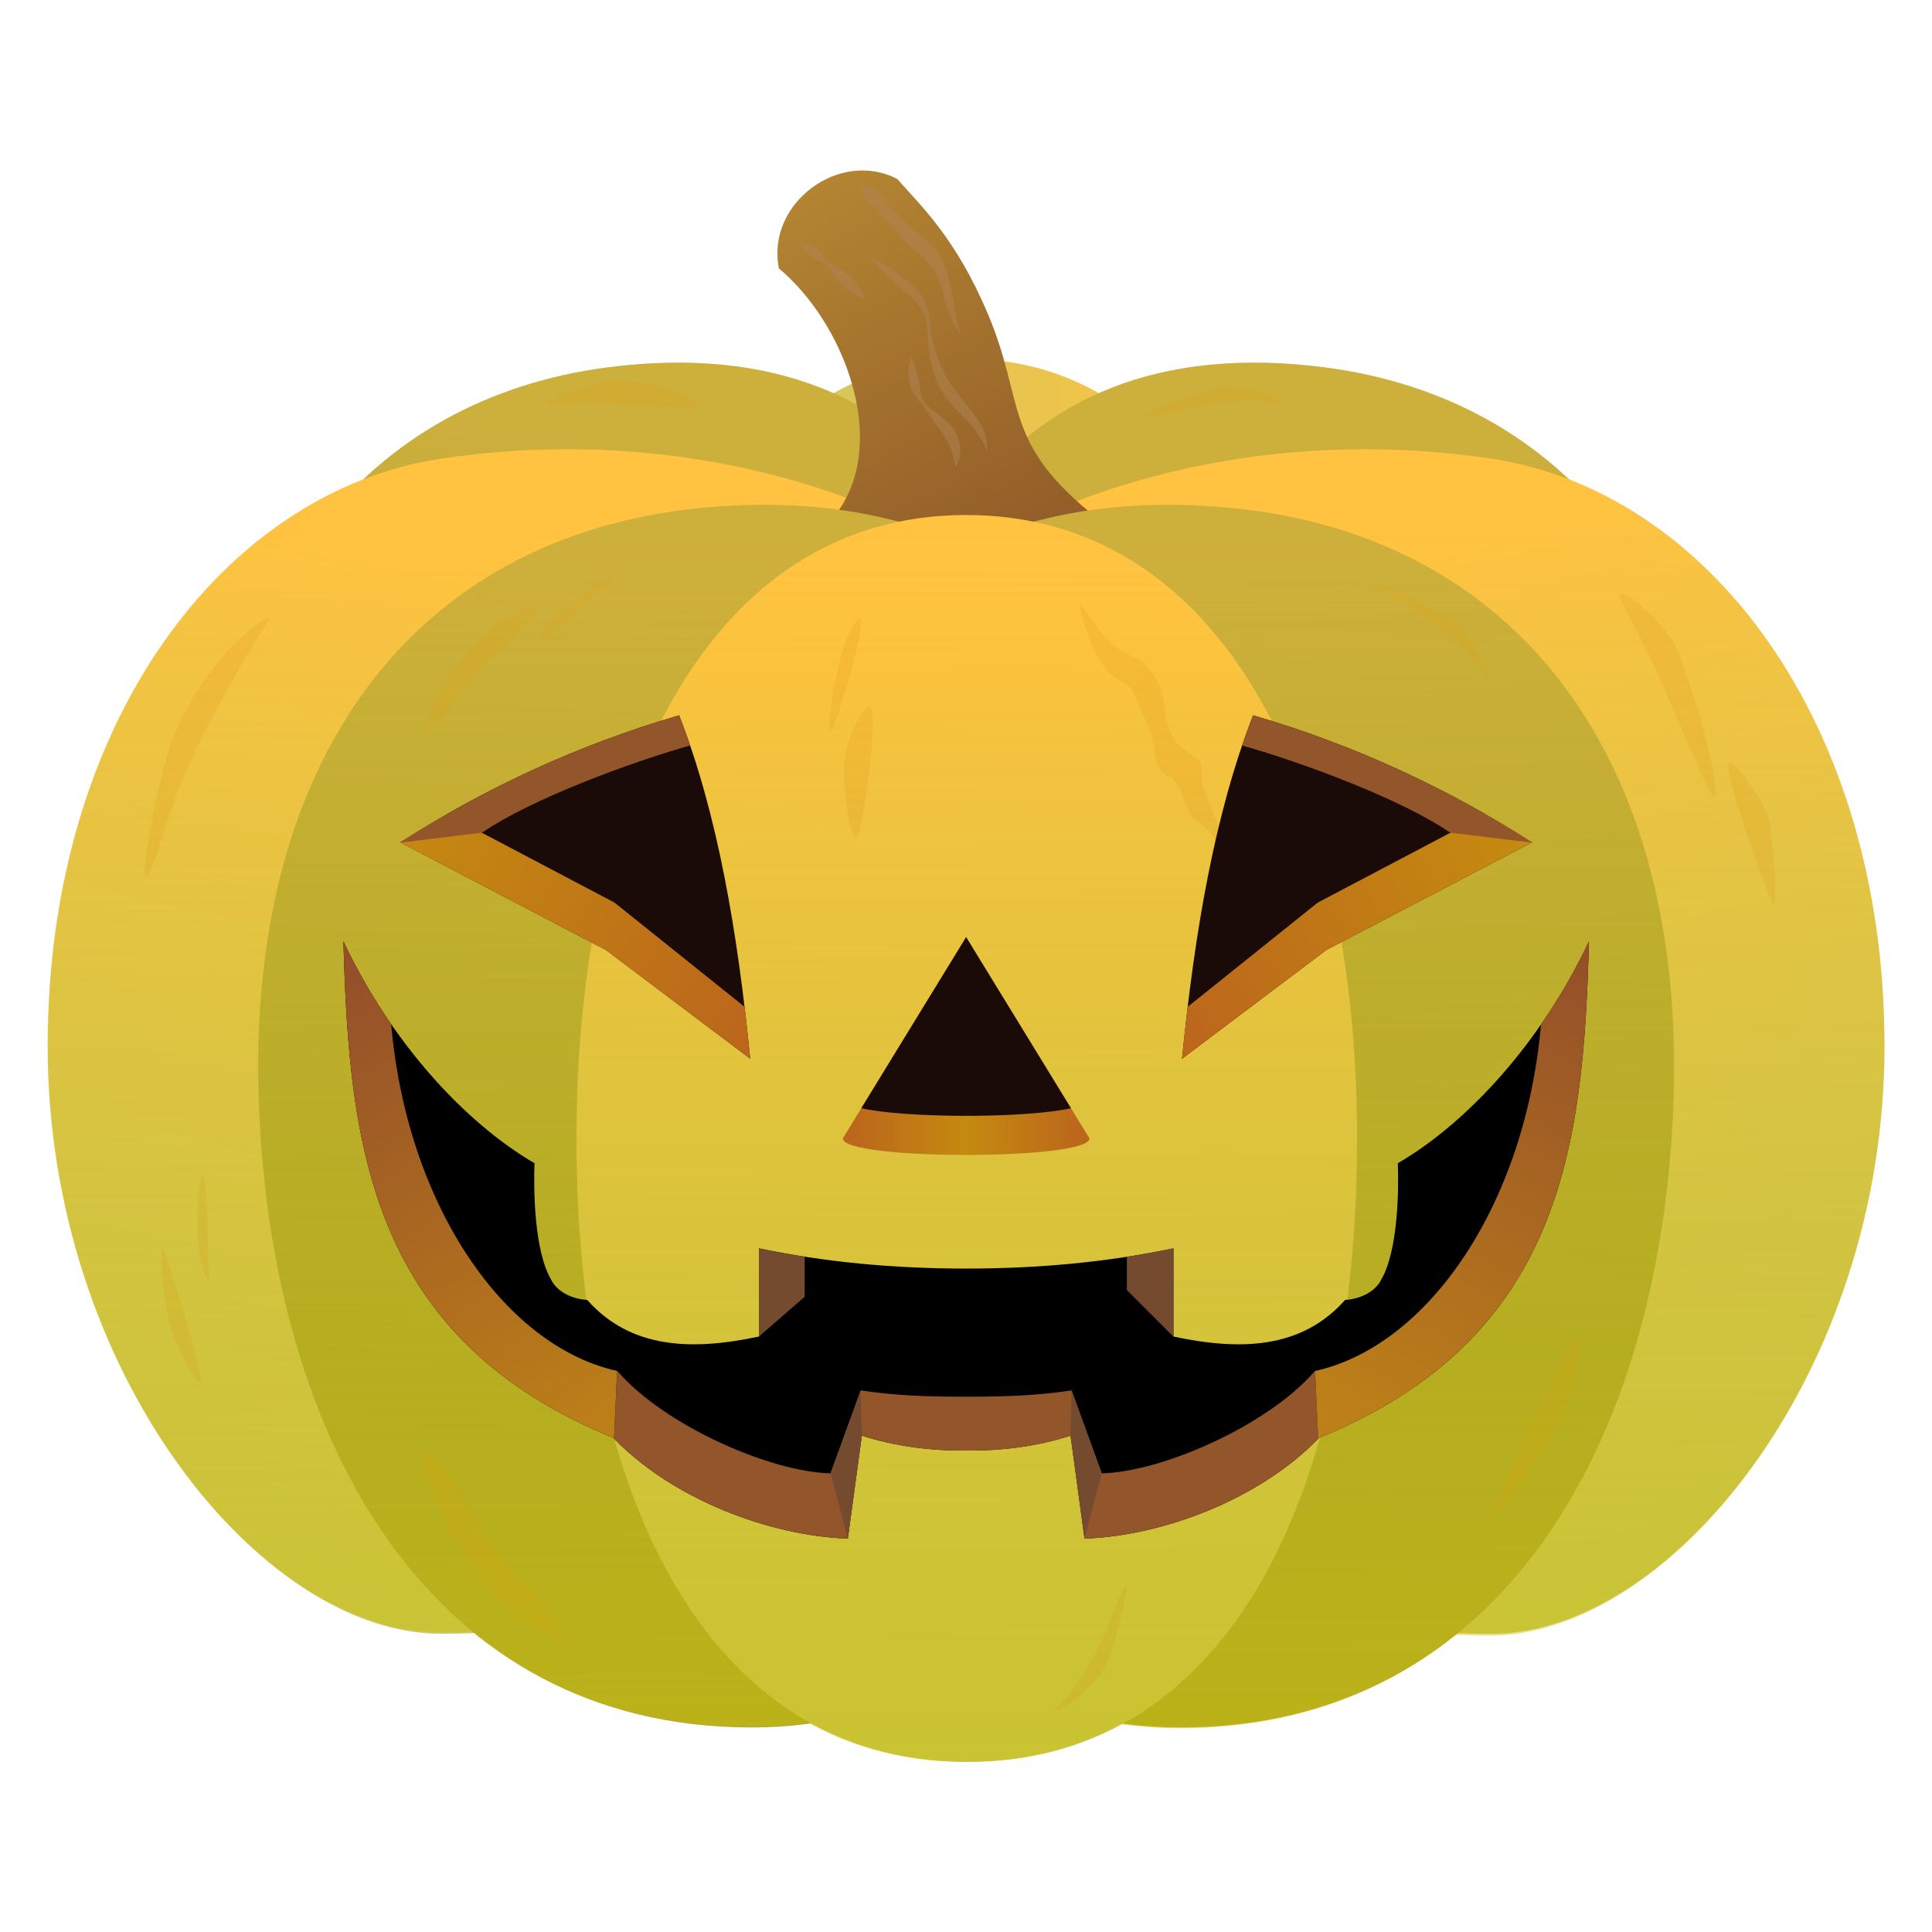 <?xml version="1.0" encoding="UTF-8"?><svg xmlns="http://www.w3.org/2000/svg" xmlns:xlink="http://www.w3.org/1999/xlink" viewBox="0 0 700 700"><defs><style>.cls-1{fill:none;}.cls-2,.cls-3{opacity:.5;}.cls-2,.cls-3,.cls-4,.cls-5{mix-blend-mode:multiply;}.cls-3{fill:url(#_名称未設定グラデーション_369);}.cls-6{fill:url(#_名称未設定グラデーション_236-2);}.cls-7{fill:url(#_名称未設定グラデーション_208-2);}.cls-8{isolation:isolate;}.cls-4{fill:#d88600;}.cls-4,.cls-5{opacity:.15;}.cls-9{clip-path:url(#clippath-1);}.cls-10{clip-path:url(#clippath-3);}.cls-11{clip-path:url(#clippath-2);}.cls-12{fill:#93552a;}.cls-13{fill:url(#_名称未設定グラデーション_208);}.cls-14{fill:url(#_名称未設定グラデーション_207);}.cls-15{fill:url(#_名称未設定グラデーション_156);}.cls-16{fill:url(#_名称未設定グラデーション_236);}.cls-17{fill:url(#_名称未設定グラデーション_238);}.cls-18{fill:url(#_名称未設定グラデーション_237);}.cls-19{fill:url(#_名称未設定グラデーション_239);}.cls-20{fill:#1a0b08;}.cls-21{fill:#af8355;}.cls-22{fill:#754b2f;}.cls-5{fill:#ec9e00;}.cls-23{clip-path:url(#clippath);}.cls-24{fill:url(#_名称未設定グラデーション_31);}.cls-25{fill:url(#_名称未設定グラデーション_23);}.cls-26{fill:url(#_名称未設定グラデーション_20);}.cls-27{fill:url(#_名称未設定グラデーション_22);}.cls-28{fill:url(#_名称未設定グラデーション_82);}</style><linearGradient id="_名称未設定グラデーション_239" x1="221.34" y1="355.91" x2="479.22" y2="355.91" gradientUnits="userSpaceOnUse"><stop offset="0" stop-color="#c8c864"/><stop offset=".29" stop-color="#d6c65a"/><stop offset=".85" stop-color="#fbc343"/><stop offset=".89" stop-color="#ffc341"/></linearGradient><linearGradient id="_名称未設定グラデーション_237" x1="190.63" y1="528.36" x2="269.1" y2="139.46" gradientUnits="userSpaceOnUse"><stop offset=".28" stop-color="#aaa532"/><stop offset=".93" stop-color="#cdaf3c"/></linearGradient><linearGradient id="_名称未設定グラデーション_208" x1="180.01" y1="607.39" x2="275.8" y2="186.12" gradientUnits="userSpaceOnUse"><stop offset="0" stop-color="#c8c864"/><stop offset=".29" stop-color="#d6c65a"/><stop offset=".85" stop-color="#fbc343"/><stop offset=".89" stop-color="#ffc341"/></linearGradient><linearGradient id="_名称未設定グラデーション_238" x1="489.04" y1="534.36" x2="449.37" y2="137.69" gradientUnits="userSpaceOnUse"><stop offset=".28" stop-color="#aaa532"/><stop offset=".93" stop-color="#cdaf3c"/></linearGradient><linearGradient id="_名称未設定グラデーション_208-2" x1="522.23" y1="594.3" x2="418.2" y2="177.15" xlink:href="#_名称未設定グラデーション_208"/><linearGradient id="_名称未設定グラデーション_31" x1="288.02" y1="66.65" x2="357.75" y2="199.56" gradientUnits="userSpaceOnUse"><stop offset="0" stop-color="#b48632"/><stop offset="1" stop-color="#935e29"/></linearGradient><linearGradient id="_名称未設定グラデーション_236" x1="286.93" y1="189.03" x2="261.18" y2="621.63" gradientUnits="userSpaceOnUse"><stop offset=".07" stop-color="#cdaf3c"/><stop offset=".72" stop-color="#aaa532"/></linearGradient><linearGradient id="_名称未設定グラデーション_236-2" x1="411.58" y1="183.21" x2="440.43" y2="623.02" xlink:href="#_名称未設定グラデーション_236"/><linearGradient id="_名称未設定グラデーション_207" x1="350.28" y1="186.6" x2="350.28" y2="637.83" gradientUnits="userSpaceOnUse"><stop offset=".11" stop-color="#ffc341"/><stop offset=".15" stop-color="#fbc343"/><stop offset=".71" stop-color="#d6c65a"/><stop offset="1" stop-color="#c8c864"/></linearGradient><linearGradient id="_名称未設定グラデーション_369" x1="350.04" y1="56.88" x2="350.04" y2="632.8" gradientTransform="translate(1.18 3.7) rotate(.19)" gradientUnits="userSpaceOnUse"><stop offset=".22" stop-color="#ccbe00" stop-opacity="0"/><stop offset=".98" stop-color="#ccbe00"/></linearGradient><clipPath id="clippath"><path class="cls-1" d="M506.46,421.46c.39,10.14,0,31.99-6.01,42.13-1.79,3.9-6.86,7.02-13.1,7.41-15.79,17.8-37.93,18.42-62.19,13.26v-31.97c-23.7,4.99-48.93,7.34-75.1,7.34s-51.4-2.35-75.1-7.34v31.97c-24.27,5.15-46.4,4.54-62.19-13.26-6.24-.39-11.31-3.51-13.1-7.41-6.01-10.14-6.4-31.99-6.01-42.13-25.36-14.83-51.92-43.75-69.23-80.37,2.01,74.66,9.93,143.96,97.81,179.89,21.36,22.2,56.47,35.46,84.95,36.5l5.07-37.32c12.1,3.91,25.05,5.53,37.81,5.4,12.76.14,25.71-1.48,37.81-5.4l5.07,37.32c28.48-1.03,63.59-14.3,84.95-36.5,87.88-35.93,95.8-105.23,97.81-179.89-17.31,36.62-43.87,65.54-69.23,80.37Z"/></clipPath><linearGradient id="_名称未設定グラデーション_82" x1="100.82" y1="354.88" x2="205.3" y2="526.6" gradientUnits="userSpaceOnUse"><stop offset="0" stop-color="#934d2a"/><stop offset="1" stop-color="#bd8018"/></linearGradient><linearGradient id="_名称未設定グラデーション_156" x1="500.69" y1="519.82" x2="599.71" y2="350.38" gradientUnits="userSpaceOnUse"><stop offset="0" stop-color="#bd8018"/><stop offset="1" stop-color="#934d2a"/></linearGradient><linearGradient id="_名称未設定グラデーション_22" x1="305.36" y1="378.99" x2="394.74" y2="378.99" gradientUnits="userSpaceOnUse"><stop offset="0" stop-color="#bb641d"/><stop offset=".5" stop-color="#c58a10"/><stop offset="1" stop-color="#bb641d"/></linearGradient><clipPath id="clippath-1"><polygon class="cls-1" points="305.36 412.48 350.05 339.53 394.74 412.48 305.36 412.48"/></clipPath><clipPath id="clippath-2"><path class="cls-1" d="M145.03,305.2c30.96-19.82,64.54-35.34,101.04-46.04,13.91,35.64,21.2,78.55,25.75,124.45l-52.28-39.4-74.52-39.01Z"/></clipPath><linearGradient id="_名称未設定グラデーション_23" x1="137.15" y1="305.07" x2="273.26" y2="392.4" gradientUnits="userSpaceOnUse"><stop offset="0" stop-color="#c58a10"/><stop offset="1" stop-color="#bb641d"/></linearGradient><clipPath id="clippath-3"><path class="cls-1" d="M555.06,305.2c-30.96-19.82-64.54-35.34-101.04-46.04-13.91,35.64-21.2,78.55-25.75,124.45l52.28-39.4,74.52-39.01Z"/></clipPath><linearGradient id="_名称未設定グラデーション_20" x1="426.05" y1="391.08" x2="554.34" y2="310.98" gradientUnits="userSpaceOnUse"><stop offset="0" stop-color="#bb641d"/><stop offset="1" stop-color="#c58a10"/></linearGradient></defs><g class="cls-8"><g id="_レイヤー_1"><path class="cls-19" d="M479.22,355.91c0-124.46-43.07-225.89-129.15-225.89s-128.73,101.42-128.73,225.89,40.7,225.88,129.15,225.88,128.73-101.42,128.73-225.88Z"/><path class="cls-18" d="M388.32,329.52c0,117.57-105.05,212.87-170.54,212.87s-142.35-95.31-142.35-212.87,58.86-185.14,144.35-196.38c121.72-16,168.54,78.81,168.54,196.38Z"/><path class="cls-13" d="M450.74,379.07c0,117.57-148.64,212.87-291.09,212.87-65.49,0-142.35-95.31-142.35-212.87s63.98-201.06,142.35-212.87c140.07-21.12,291.09,55.9,291.09,212.87Z"/><path class="cls-17" d="M311.78,329.52c0,117.57,105.05,212.87,170.54,212.87,65.49,0,142.35-95.31,142.35-212.87s-58.86-185.14-144.35-196.38c-121.72-16-168.54,78.81-168.54,196.38Z"/><path class="cls-7" d="M249.36,379.07c0,117.57,148.64,212.87,291.09,212.87,65.49,0,142.35-95.31,142.35-212.87,0-117.57-63.98-201.06-142.35-212.87-140.07-21.12-291.09,55.9-291.09,212.87Z"/><path class="cls-24" d="M357.89,113.64c13.4,31.72,5.46,45.65,36.28,71.39-18.73,19.51-82.71,15.61-90.12-.39,17.56-25.36,1.95-67.49-21.85-87.39-4.68-23.8,22.24-43.3,42.91-32.38,8.19,9.36,21.07,21.07,32.77,48.77Z"/><path class="cls-16" d="M456.59,391.03c0,122.7-75.3,234.86-184.14,234.86-116.7,0-174.31-104.05-178.68-226.67-4.45-124.66,56.57-204.04,157.96-214.94,142.13-15.27,204.87,98.86,204.87,206.74Z"/><path class="cls-6" d="M243.51,391.03c0,122.7,75.3,234.86,184.14,234.86,116.7,0,174.31-104.05,178.68-226.67,4.45-124.66-56.57-204.04-157.96-214.94-142.13-15.27-204.87,98.86-204.87,206.74Z"/><path class="cls-14" d="M491.7,412.48c0-124.46-47.24-225.89-141.65-225.89s-141.19,101.42-141.19,225.89,44.64,225.88,141.65,225.88,141.19-101.42,141.19-225.88Z"/><path class="cls-3" d="M569.1,174.44c-23.61-22.45-53.65-36.21-88.05-40.85-32.58-4.39-59.81-.82-82.23,9.02-10.39-5.94-21.78-9.91-34.19-11.62-1.44-5.21-3.26-10.9-5.95-17.32-11.61-27.74-24.44-39.49-32.61-48.88-20.64-10.99-47.63,8.42-43.02,32.24,11.89,10.01,21.71,25.61,26.32,41.86-2.26,1.05-4.48,2.19-6.65,3.42-22.37-10.01-49.59-13.77-82.22-9.6-34.43,4.41-64.57,17.96-88.32,40.25-65.11,25.06-114.64,101.82-114.99,204.99-.4,117.57,76.13,213.13,141.62,213.36,4.07.01,8.15-.05,12.22-.19,26.47,21.67,59.87,34.38,100.46,34.52,7.3.02,14.45-.46,21.43-1.41,16.35,9.08,35.19,14.08,56.59,14.16,21.32.07,40.11-4.77,56.45-13.68,6.76.94,13.68,1.44,20.73,1.46,40.6.14,74.08-12.34,100.7-33.84,4.08.17,8.15.26,12.22.28,65.49.22,142.67-94.82,143.07-212.39.35-103.17-48.66-180.26-113.6-205.76Z"/><path class="cls-4" d="M446.37,319.24c.37-12.58-6.58-22.28-10.48-34.24-1.02-3.11.63-9.15-2.42-10.32-1.44-.55-4.57-3.12-5.79-4.06-1.26-.96-4.11-5.98-4.45-7.53-1.46-6.69-1.29-10.53-4.11-16.77-.93-2.05-3.44-5.02-5.13-6.5-1.56-1.36-4.69-2.44-6.5-3.42-8.27-4.5-8.9-8.9-16.43-17.8,0,0,3.08,17.12,10.78,25.16,2.44,2.55,7.7,4.62,8.39,6.33s5.18,11.22,6.85,16.09.7,12.49,5.82,14.72c5.12,2.23,5.65,9.41,8.04,13.52,2.4,4.11,5.13,4.11,7.53,7.19,2.4,3.08,7.91,17.64,7.91,17.64Z"/><path class="cls-4" d="M310.51,224.62c-6.46,8.01-10.38,33.41-9.98,40.02.4,6.62,16.44-48.03,9.98-40.02Z"/><path class="cls-4" d="M311.36,301.24c2.44-8.92,8.29-53.39,2.05-44.42-6.24,8.97-8.19,17.95-7.61,25.94.59,8,3.12,27.39,5.56,18.48Z"/><path class="cls-5" d="M541.89,549.18c-7.8,9.37,19.76-49.78,27.15-61.69,7.39-11.9,1.34,18.06-4.49,28.87-5.83,10.81-14.86,23.45-22.66,32.82Z"/><path class="cls-4" d="M621.52,286.61c.24,11.61-15.33-34.73-33.16-66.78-8.02-14.41,15.63,5.94,19.57,15.95,3.94,10,13.35,39.22,13.59,50.83Z"/><path class="cls-5" d="M251.38,145.63c7.03,5.03-12.87-.39-50.23.65-12.27.34,16.11-8.98,24.09-8.45,11.7.78,19.11,2.78,26.14,7.8Z"/><path class="cls-5" d="M201.4,593.6c-34.14-13.31-55.2-72.91-46.64-67.65,8.56,5.25,18.43,26.98,23.51,33.75,5.08,6.77,35.03,38.55,23.13,33.91Z"/><path class="cls-5" d="M155.14,262.02c3.87-25.04,40.95-48.18,38.68-41.62-2.27,6.56-15.45,16.48-19.26,20.92-3.81,4.44-20.77,29.43-19.42,20.7Z"/><path class="cls-4" d="M641.51,325.87c-5.46-13.26-16.21-45.02-15.3-48.98.91-3.96,12.53,13.43,14.13,18.16,1.6,4.73,4.92,39.94,1.17,30.82Z"/><path class="cls-4" d="M396.12,600.53c-4.76,8.96-9.11,13.6-12.94,18.12-3.83,4.51,15.26-6.89,18.79-18.12,3.53-11.22,7.8-28.48,5.46-25.36-2.82,3.76-4.68,12.87-11.31,25.36Z"/><path class="cls-4" d="M68.63,276.55c6.47-14.31,22.84-43.69,28.33-51.04,5.48-7.35-27.22,13.39-37.37,51.61-4.67,17.6-9.26,44.77-5.95,39.72,3.99-6.08,5.97-20.35,14.99-40.3Z"/><path class="cls-5" d="M522.94,228.67c7.89,6.38,11.62,11.53,15.32,16.15,3.7,4.62-3.86-16.3-14.21-21.9-10.34-5.6-26.47-13.08-23.85-10.19,3.15,3.48,11.75,7.05,22.74,15.93Z"/><path class="cls-5" d="M442,145.89c10.06-1.27,16.36-.4,22.26.14s-14.43-8.5-25.64-4.92c-11.2,3.58-27.77,10.04-23.87,10.15,4.7.14,13.22-3.59,27.24-5.37Z"/><path class="cls-4" d="M74.54,431.94c-1.37-22.32-6.53,21.89,1.08,32.58,0,0-.2-18.1-1.08-32.58Z"/><path class="cls-5" d="M218.61,212.81c16.43-15.18-21.08,8.79-24.55,21.45,0,0,13.89-11.6,24.55-21.45Z"/><path class="cls-4" d="M62.51,483.4c3.11,7.67,12.15,24.72,10,14.41s-8.35-30.49-12.11-42.42-.99,20.34,2.11,28.01Z"/><g class="cls-2"><path class="cls-21" d="M348.13,121.05c-3.23-5.89-1.92-26.02-12.48-33.94-5.37-4.03-14.7-13.08-18.34-18.73,0,0-6.63-2.73-5.46,1.17.31,1.03,11.17,11.77,14.04,15.61,4.68,6.24,6.59,4.84,12.48,12.87,4.29,5.85,3.74,16.52,9.75,23.02Z"/></g><g class="cls-2"><path class="cls-21" d="M316.12,93.24c4.69,2.55,8.89,5.65,13.01,8.96,4.88,3.6,7.2,8.09,7.72,14.1.59,6.97,2.42,13.52,5.68,19.64,4.47,9.15,15.48,15.87,15.1,27.04,0,.11-.1.19-.21.18-2.34-6.66-7.56-10.97-12.42-16.35-2.38-2.68-4.4-5.93-5.8-9.29-3.16-6.55-2.43-14.14-3.59-21-1.25-7.12-7.88-10.29-12.59-15.2-2.5-2.45-4.97-4.95-7.16-7.77-.13-.15.07-.41.25-.3h0Z"/></g><g class="cls-2"><path class="cls-21" d="M330.38,129.66c1.2,2.56,1.72,5.24,2.37,7.87.75,2.51.51,5.23,1.85,7.59.88,1.56,2.25,2.79,3.76,3.85,3.15,2.17,6.18,4.65,8.07,8.17,1.86,3.7,1.98,8.24.04,11.68-.06.1-.18.13-.28.08-.78-3.7-1.66-7.03-3.42-9.78-1.66-3.01-4.07-5.65-5.95-8.68-1.02-1.6-2.08-3.13-3.25-4.61-1.16-1.47-2.56-2.99-3.39-4.81-1.48-3.65-1.32-7.62-.18-11.33.05-.17.32-.19.39-.02h0Z"/></g><g class="cls-2"><path class="cls-21" d="M290.11,87.73c2.76.26,5.17,1.53,7.02,3.47.83,1.01,1.42,2.3,2.31,3.22,1.31,1.44,3.26,2.14,4.95,3.07,2.78,1.72,5.3,3.8,6.97,6.68.69,1.23,1.4,2.46,1.46,3.96-.02.2-.22.25-.37.12-3.35-1.83-6.57-3.89-8.93-6.95-1.76-1.78-2.73-4.52-4.89-5.92-1.04-.73-2.42-1.05-3.55-1.65-2.27-1.37-3.89-3.26-5.18-5.67-.08-.15.04-.34.21-.33h0Z"/></g><path d="M506.46,421.46c.39,10.14,0,31.99-6.01,42.13-1.79,3.9-6.86,7.02-13.1,7.41-15.79,17.8-37.93,18.42-62.19,13.26v-31.97c-23.7,4.99-48.93,7.34-75.1,7.34s-51.4-2.35-75.1-7.34v31.97c-24.27,5.15-46.4,4.54-62.19-13.26-6.24-.39-11.31-3.51-13.1-7.41-6.01-10.14-6.4-31.99-6.01-42.13-25.36-14.83-51.92-43.75-69.23-80.37,2.01,74.66,9.93,143.96,97.81,179.89,21.36,22.2,56.47,35.46,84.95,36.5l5.07-37.32c12.1,3.91,25.05,5.53,37.81,5.4,12.76.14,25.71-1.48,37.81-5.4l5.07,37.32c28.48-1.03,63.59-14.3,84.95-36.5,87.88-35.93,95.8-105.23,97.81-179.89-17.31,36.62-43.87,65.54-69.23,80.37Z"/><g class="cls-23"><path class="cls-12" d="M476.42,496.75c-17.17,19.9-55.79,36.67-77.25,37.06l-10.92-30.04c-12.87,1.95-24.58,2.28-38.2,2.28s-25.32-.33-38.2-2.28l-10.92,30.04c-21.46-.39-60.08-17.17-77.25-37.06-.02,0-.05-.01-.07-.02l-1.99,42.92c1.75-.29,3.48-.68,5.19-1.16,21.36,22.2,81.73,59.11,94.22,32.83l5.07-37.32c6.83-1.76,14.17,1.76,23.96,1.76s17.13-3.51,23.96-1.76l5.07,37.32c12.48,26.28,72.86-10.63,94.22-32.83,1.71.48,3.44.87,5.19,1.16l-1.99-42.92s-.05.01-.07.02Z"/><path class="cls-28" d="M140.97,357.08c-8.58-11.31-13.65-17.95-19.12-23.02-16.97,143.27,49.42,214,99.76,205.59l1.99-42.92c-44.05-9.8-81.08-67.91-82.64-139.65Z"/><path class="cls-15" d="M578.24,334.07c-5.46,5.07-10.53,11.7-19.12,23.02-1.56,71.75-38.58,129.85-82.64,139.65l1.99,42.92c50.34,8.41,116.73-62.32,99.76-205.59Z"/><polygon class="cls-22" points="425.15 452.3 425.15 484.27 408.29 467.41 408.29 437.06 425.15 452.3"/><polygon class="cls-22" points="274.95 452.3 274.95 484.27 291.56 469.83 291.56 443.69 274.95 452.3"/><polygon class="cls-22" points="307.17 557.48 312.24 520.16 311.85 503.77 300.93 533.82 307.17 557.48"/><polygon class="cls-22" points="399.17 533.82 388.25 503.77 387.86 520.16 392.93 557.48 399.17 533.82"/></g><path class="cls-27" d="M305.36,412.48l44.69-72.96,44.69,72.96c0,7.97-89.38,7.97-89.38,0Z"/><g class="cls-9"><path class="cls-20" d="M305.36,398.05l44.69-72.96,44.69,72.96c0,8.32-89.38,8.32-89.38,0Z"/></g><g class="cls-11"><rect class="cls-20" x="132.55" y="254.87" width="144.74" height="133.04"/><polygon class="cls-25" points="156.74 292.32 222.67 327.04 275.73 369.57 285.09 405.46 113.43 322.75 156.74 292.32"/><path class="cls-12" d="M251.54,269.69c-22.63,6.24-59.3,19.9-76.86,31.99l-51.11,6.24,7.02-8.58,125.6-57.05-4.66,27.4Z"/></g><g class="cls-10"><rect class="cls-20" x="422.81" y="254.87" width="144.74" height="133.04" transform="translate(990.36 642.77) rotate(-180)"/><polygon class="cls-26" points="543.36 292.32 477.43 327.04 424.37 369.57 415.01 405.46 586.67 322.75 543.36 292.32"/><path class="cls-12" d="M448.56,269.69c22.63,6.24,59.3,19.9,76.86,31.99l51.11,6.24-7.02-8.58-125.6-57.05,4.66,27.4Z"/></g></g></g></svg>
